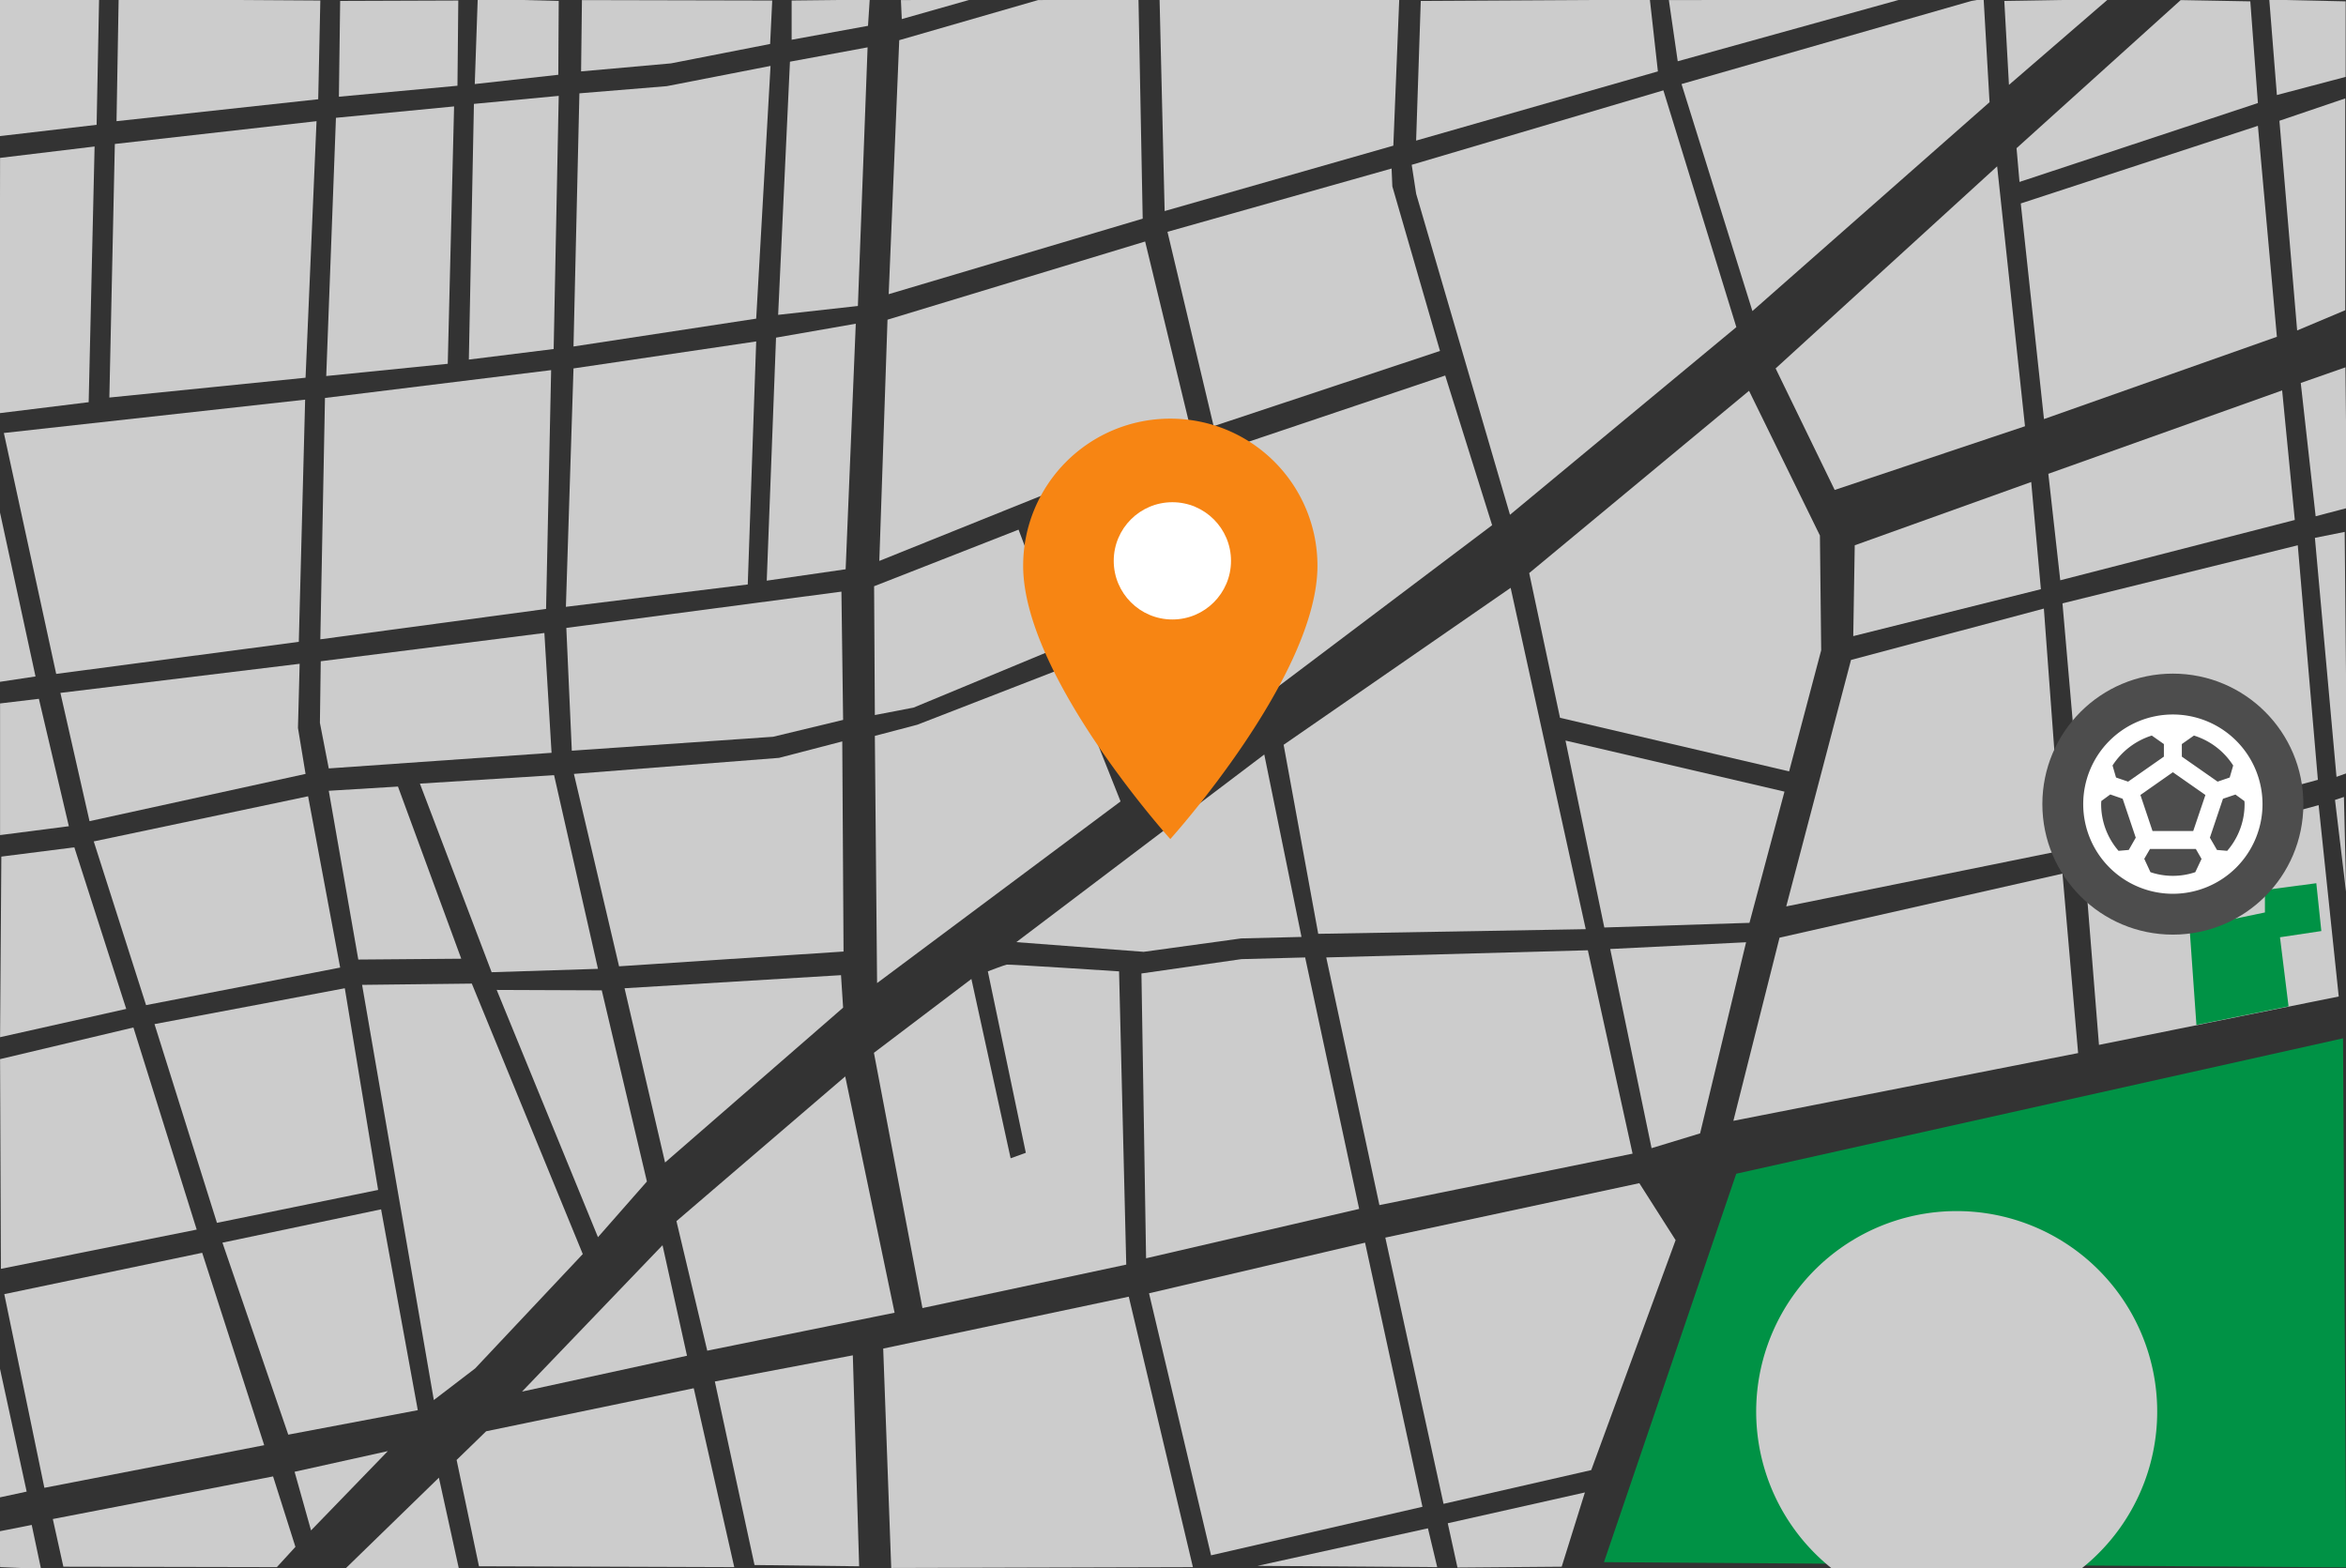 <svg xmlns="http://www.w3.org/2000/svg" xmlns:xlink="http://www.w3.org/1999/xlink" viewBox="0 0 1532 1024"><rect x="0" y="0" width="1532" height="1024" fill="#333333" stroke="none"/><defs><style>.cls-1{fill:none;}.cls-2{fill:#534741;}.cls-3{clip-path:url(#clip-path);}.cls-4{fill:#ccc;}.cls-5{fill:#009245;}.cls-6{fill:#f78513;}.cls-7{fill:#fff;}.cls-8{fill:#4d4d4d;}</style><clipPath id="clip-path"><rect class="cls-1" width="1532" height="1024"/></clipPath></defs><g id="Fondo"><circle class="cls-2" cx="766" cy="512" r="20.419"/></g><g id="Capa_1" data-name="Capa 1"><g class="cls-3"><polygon class="cls-4" points="-0.694 -0.503 64.7 -0.503 63.092 81.507 -1.23 89.011 -0.694 -0.503"/><polygon class="cls-4" points="77.473 -0.493 76.096 79.139 207.805 64.811 209.182 0.334 77.473 -0.493"/><polygon class="cls-4" points="222.133 0.61 221.306 63.158 298.733 55.994 299.284 0.334 222.133 0.61"/><polygon class="cls-4" points="311.959 -0.768 310.031 54.891 364.588 48.829 364.863 0.61 311.959 -0.768"/><polygon class="cls-4" points="379.467 46.625 380.018 0.059 504.287 0.334 502.91 28.715 438.157 41.39 379.467 46.625"/><polygon class="cls-4" points="516.962 0.334 516.962 25.959 566.835 16.867 567.938 -0.217 516.962 0.334"/><polygon class="cls-4" points="588.328 0.059 588.879 12.458 633.516 -0.217 588.328 0.059"/><polygon class="cls-4" points="0.046 103.111 61.768 95.672 57.91 262.65 -0.229 269.814 0.046 103.111"/><polygon class="cls-4" points="74.994 94.018 206.702 79.139 199.538 246.668 71.412 259.619 74.994 94.018"/><polygon class="cls-4" points="219.377 76.935 296.529 69.495 292.396 237.575 213.04 245.566 219.377 76.935"/><polygon class="cls-4" points="309.48 67.842 364.863 62.607 361.557 227.931 306.173 234.82 309.48 67.842"/><polygon class="cls-4" points="378.365 60.953 435.402 56.269 503.185 43.043 493.817 208.092 374.507 226.278 378.365 60.953"/><polygon class="cls-4" points="515.86 40.288 566.56 30.919 560.222 199.826 508.145 205.613 515.86 40.288"/><polygon class="cls-4" points="2.526 282.764 199.263 260.996 195.13 419.157 36.693 440.099 2.526 282.764"/><polygon class="cls-4" points="-0.505 332.362 23.192 441.752 -0.505 445.334 -0.505 332.362"/><polygon class="cls-4" points="0.046 459.386 25.396 456.356 44.96 539.569 0.046 545.355 0.046 459.386"/><polygon class="cls-4" points="39.449 452.498 195.681 433.486 194.579 475.368 199.538 505.402 58.461 536.263 39.449 452.498"/><polygon class="cls-4" points="0.873 559.408 48.542 553.346 82.433 658.879 0.046 677.34 0.873 559.408"/><polygon class="cls-4" points="61.217 549.489 201.192 520.006 222.133 631.876 95.384 656.399 61.217 549.489"/><polygon class="cls-4" points="0.046 691.668 87.117 671.002 128.449 802.987 0.597 828.612 0.046 691.668"/><polygon class="cls-4" points="100.894 668.798 225.164 645.377 246.932 777.086 141.675 798.578 100.894 668.798"/><polygon class="cls-4" points="2.802 845.145 132.031 818.142 172.535 943.789 28.978 971.618 2.802 845.145"/><polygon class="cls-4" points="-0.78 890.334 17.405 974.098 -0.505 977.956 -0.78 890.334"/><polygon class="cls-4" points="-0.229 999.999 20.712 995.866 26.774 1024.522 0.046 1023.42 -0.229 999.999"/><polygon class="cls-4" points="34.489 992.008 178.322 964.179 192.925 1010.194 180.802 1023.42 41.378 1023.145 34.489 992.008"/><polygon class="cls-4" points="192.374 961.148 253.269 947.646 203.12 999.448 192.374 961.148"/><polygon class="cls-4" points="188.241 936.9 272.832 920.919 248.86 789.761 145.257 811.529 188.241 936.9"/><polygon class="cls-4" points="225.99 1023.971 286.61 965.005 299.56 1023.971 225.99 1023.971"/><polygon class="cls-4" points="312.786 1022.869 298.182 953.433 317.47 934.696 453.037 906.591 479.489 1023.42 312.786 1022.869"/><polygon class="cls-4" points="492.715 1022.042 466.814 902.182 556.916 885.098 561.049 1022.869 492.715 1022.042"/><polygon class="cls-4" points="340.891 908.795 432.647 813.182 448.628 885.374 340.891 908.795"/><polygon class="cls-4" points="283.303 914.306 310.306 893.64 380.569 818.968 308.102 642.346 236.461 643.173 283.303 914.306"/><polygon class="cls-4" points="233.981 626.64 301.213 626.089 259.882 513.668 214.693 516.424 233.981 626.64"/><polygon class="cls-4" points="214.693 501.82 208.907 472.061 209.458 431.832 355.495 413.371 360.179 491.625 214.693 501.82"/><polygon class="cls-4" points="274.21 511.739 361.832 506.229 390.489 632.702 321.052 634.906 274.21 511.739"/><polygon class="cls-4" points="324.359 646.479 392.969 646.755 422.452 771.575 390.489 807.947 324.359 646.479"/><polygon class="cls-4" points="434.3 759.176 407.848 645.377 549.201 636.835 550.578 658.052 434.3 759.176"/><polygon class="cls-4" points="404.266 631.049 374.783 505.402 508.696 494.931 550.027 484.185 550.854 621.405 404.266 631.049"/><polygon class="cls-4" points="373.405 490.247 369.823 410.065 549.476 386.368 550.578 470.133 504.839 481.154 373.405 490.247"/><polygon class="cls-4" points="212.213 259.894 359.904 241.709 356.597 397.665 209.182 417.504 212.213 259.894"/><polygon class="cls-4" points="374.507 240.606 493.817 222.972 488.306 381.684 369.548 396.287 374.507 240.606"/><polygon class="cls-4" points="506.767 220.492 558.845 211.399 552.232 371.764 500.705 379.204 506.767 220.492"/><polygon class="cls-4" points="587.225 26.235 677.879 0.059 743.458 -0.768 746.213 142.789 580.337 192.111 587.225 26.235"/><polygon class="cls-4" points="757.235 -0.493 760.541 137.829 909.885 95.12 913.742 -0.493 757.235 -0.493"/><polygon class="cls-4" points="927.795 0.61 924.764 91.814 1082.649 46.625 1077.414 -0.217 927.795 0.61"/><polygon class="cls-4" points="1089.813 0.059 1095.6 40.012 1240.535 -0.217 1089.813 0.059"/><polygon class="cls-4" points="1287.377 0.61 1098.08 54.891 1144.371 203.133 1299.225 66.74 1295.367 -0.768 1287.377 0.61"/><polygon class="cls-4" points="1308.869 0.61 1311.9 55.442 1376.652 -0.493 1308.869 0.61"/><polygon class="cls-4" points="1424.045 0.059 1316.86 96.774 1318.789 118.817 1474.47 67.291 1469.51 0.885 1424.045 0.059"/><polygon class="cls-4" points="1481.909 -0.217 1486.869 62.055 1531.782 50.207 1531.782 0.885 1481.909 -0.217"/><polygon class="cls-4" points="1531.507 64.26 1488.522 78.863 1500.095 215.808 1531.507 202.582 1531.507 64.26"/><polygon class="cls-4" points="1319.615 132.87 1474.47 82.17 1486.869 219.941 1334.77 273.671 1319.615 132.87"/><polygon class="cls-4" points="1304.185 108.622 1159.525 240.606 1198.101 319.962 1322.371 278.356 1304.185 108.622"/><polygon class="cls-4" points="1142.166 255.21 1188.457 349.721 1189.284 424.668 1168.343 503.749 1018.724 468.755 998.609 374.244 1142.166 255.21"/><polygon class="cls-4" points="986.485 383.888 838.244 486.39 860.838 609.832 1035.532 606.801 986.485 383.888"/><polygon class="cls-4" points="1022.306 483.634 1165.312 516.975 1142.442 602.668 1047.656 605.699 1022.306 483.634"/><polygon class="cls-4" points="1051.513 619.752 1140.238 615.343 1110.204 740.163 1078.516 749.807 1051.513 619.752"/><polygon class="cls-4" points="1036.909 620.578 866.074 625.263 900.792 787.005 1066.117 753.389 1036.909 620.578"/><polygon class="cls-4" points="852.297 625.263 810.69 626.365 745.386 635.733 748.417 821.724 887.566 789.485 852.297 625.263"/><path class="cls-4" d="M730.783,634.355s-71.641-4.684-73.294-4.408-12.4,4.408-12.4,4.408l24.8,118.483-9.92,3.582-25.625-117.1-63.65,48.22,31.687,166.7,133.087-28.381Z"/><polygon class="cls-4" points="551.956 702.965 441.74 797.476 461.854 882.067 584.195 857.269 551.956 702.965"/><polygon class="cls-4" points="576.755 880.69 737.12 846.798 779.002 1023.42 581.99 1023.971 576.755 880.69"/><polygon class="cls-4" points="750.346 844.594 891.423 811.529 928.897 984.018 790.851 1015.705 750.346 844.594"/><polygon class="cls-4" points="904.649 808.222 1070.526 772.677 1094.222 809.875 1039.114 960.046 942.674 982.089 904.649 808.222"/><polygon class="cls-4" points="821.16 1022.594 932.479 998.07 938.541 1023.42 821.16 1022.594"/><polygon class="cls-4" points="945.43 994.764 1034.981 974.649 1019.826 1023.145 951.767 1023.696 945.43 994.764"/><polygon class="cls-5" points="1047.427 1020.165 1133.807 766.51 1530.057 678.073 1532.114 1023.593 1047.427 1020.165"/><path class="cls-4" d="M1195.858,1024h163.831a130.941,130.941,0,1,0-163.831,0Z"/><polygon class="cls-4" points="1131.937 731.964 1162.084 612.349 1346.856 570.532 1357.067 687.716 1131.937 731.964"/><polygon class="cls-4" points="1370.682 682.368 1361.443 567.128 1514.123 525.798 1527.252 650.762 1370.682 682.368"/><polygon class="cls-4" points="1166.46 591.927 1208.763 430.98 1334.7 397.43 1346.37 555.458 1166.46 591.927"/><polygon class="cls-4" points="1360.471 550.596 1346.856 394.026 1500.508 356.099 1513.637 509.265 1360.471 550.596"/><polygon class="cls-4" points="1210.222 415.421 1211.194 356.099 1326.434 314.769 1332.755 384.787 1210.222 415.421"/><polygon class="cls-4" points="1345.397 378.953 1337.617 309.42 1490.297 254.961 1498.563 339.567 1345.397 378.953"/><polygon class="cls-4" points="1502.453 250.098 1531.628 239.887 1532.6 331.787 1512.178 337.136 1502.453 250.098"/><polygon class="cls-4" points="1511.692 351.237 1531.142 347.347 1532.6 504.889 1525.793 507.32 1511.692 351.237"/><polygon class="cls-4" points="1524.821 522.394 1530.655 520.449 1532.114 583.174 1524.821 522.394"/><polygon class="cls-4" points="921.88 107.629 924.798 126.593 986.064 336.163 1133.882 213.63 1086.23 59.005 921.88 107.629"/><polygon class="cls-4" points="908.752 110.061 762.393 151.391 792.54 278.3 940.357 229.19 909.238 121.73 908.752 110.061"/><polygon class="cls-4" points="794.971 295.319 943.761 245.236 974.394 342.971 829.98 451.889 794.971 295.319"/><polygon class="cls-4" points="579.566 208.768 747.805 157.712 778.439 284.135 574.217 366.31 579.566 208.768"/><polygon class="cls-4" points="570.813 382.842 665.144 345.888 693.832 421.742 596.584 462.1 571.299 466.962 570.813 382.842"/><polygon class="cls-4" points="571.299 480.577 599.015 473.284 696.75 435.357 731.759 523.366 572.758 642.01 571.299 480.577"/><polygon class="cls-4" points="678.273 341.026 782.329 299.695 818.797 458.696 741.97 516.073 678.273 341.026"/><polygon class="cls-4" points="663.685 615.266 825.604 492.733 849.916 611.863 810.531 612.835 746.833 621.587 663.685 615.266"/><path class="cls-6" d="M764.241,273.4a96.02,96.02,0,0,0-96.09,96.09c0,72.068,96.09,178.453,96.09,178.453s96.09-106.385,96.09-178.453A96.02,96.02,0,0,0,764.241,273.4Z"/><circle class="cls-7" cx="765.589" cy="366.266" r="38.288"/><polygon class="cls-5" points="1434.32 669.35 1425.835 549.216 1444.155 544.009 1446.661 602.63 1479.057 595.881 1479.057 581.226 1512.61 576.791 1515.888 608.03 1488.892 612.079 1494.484 657.202 1434.32 669.35"/><circle class="cls-8" cx="1418.939" cy="525.137" r="85.222"/><path class="cls-7" d="M1418.939,466.6a58.542,58.542,0,1,0,58.541,58.542A58.564,58.564,0,0,0,1418.939,466.6Zm5.854,19.319,7.9-5.561a46.9,46.9,0,0,1,25.641,19.552l-2.283,7.845-7.9,2.693-23.358-16.333Zm-19.612-5.561,7.9,5.561v8.2l-23.358,16.333-7.9-2.693-2.283-7.845A47.434,47.434,0,0,1,1405.181,480.353Zm-15.045,74.7-6.674.585a46.475,46.475,0,0,1-11.357-30.5c0-.7.059-1.347.117-2.049l5.855-4.274,8.078,2.81,8.547,25.407Zm43.438,14.518a45.825,45.825,0,0,1-29.271,0l-4.039-8.723,3.747-6.439h29.914l3.747,6.5Zm-1.346-26.871H1405.65l-7.9-23.533,21.192-14.87,21.25,14.87Zm22.187,12.938-6.674-.585-4.625-8.021,8.547-25.407,8.138-2.751,5.854,4.273c.058.644.117,1.288.117,1.991A46.475,46.475,0,0,1,1454.415,555.637Z"/></g></g></svg>